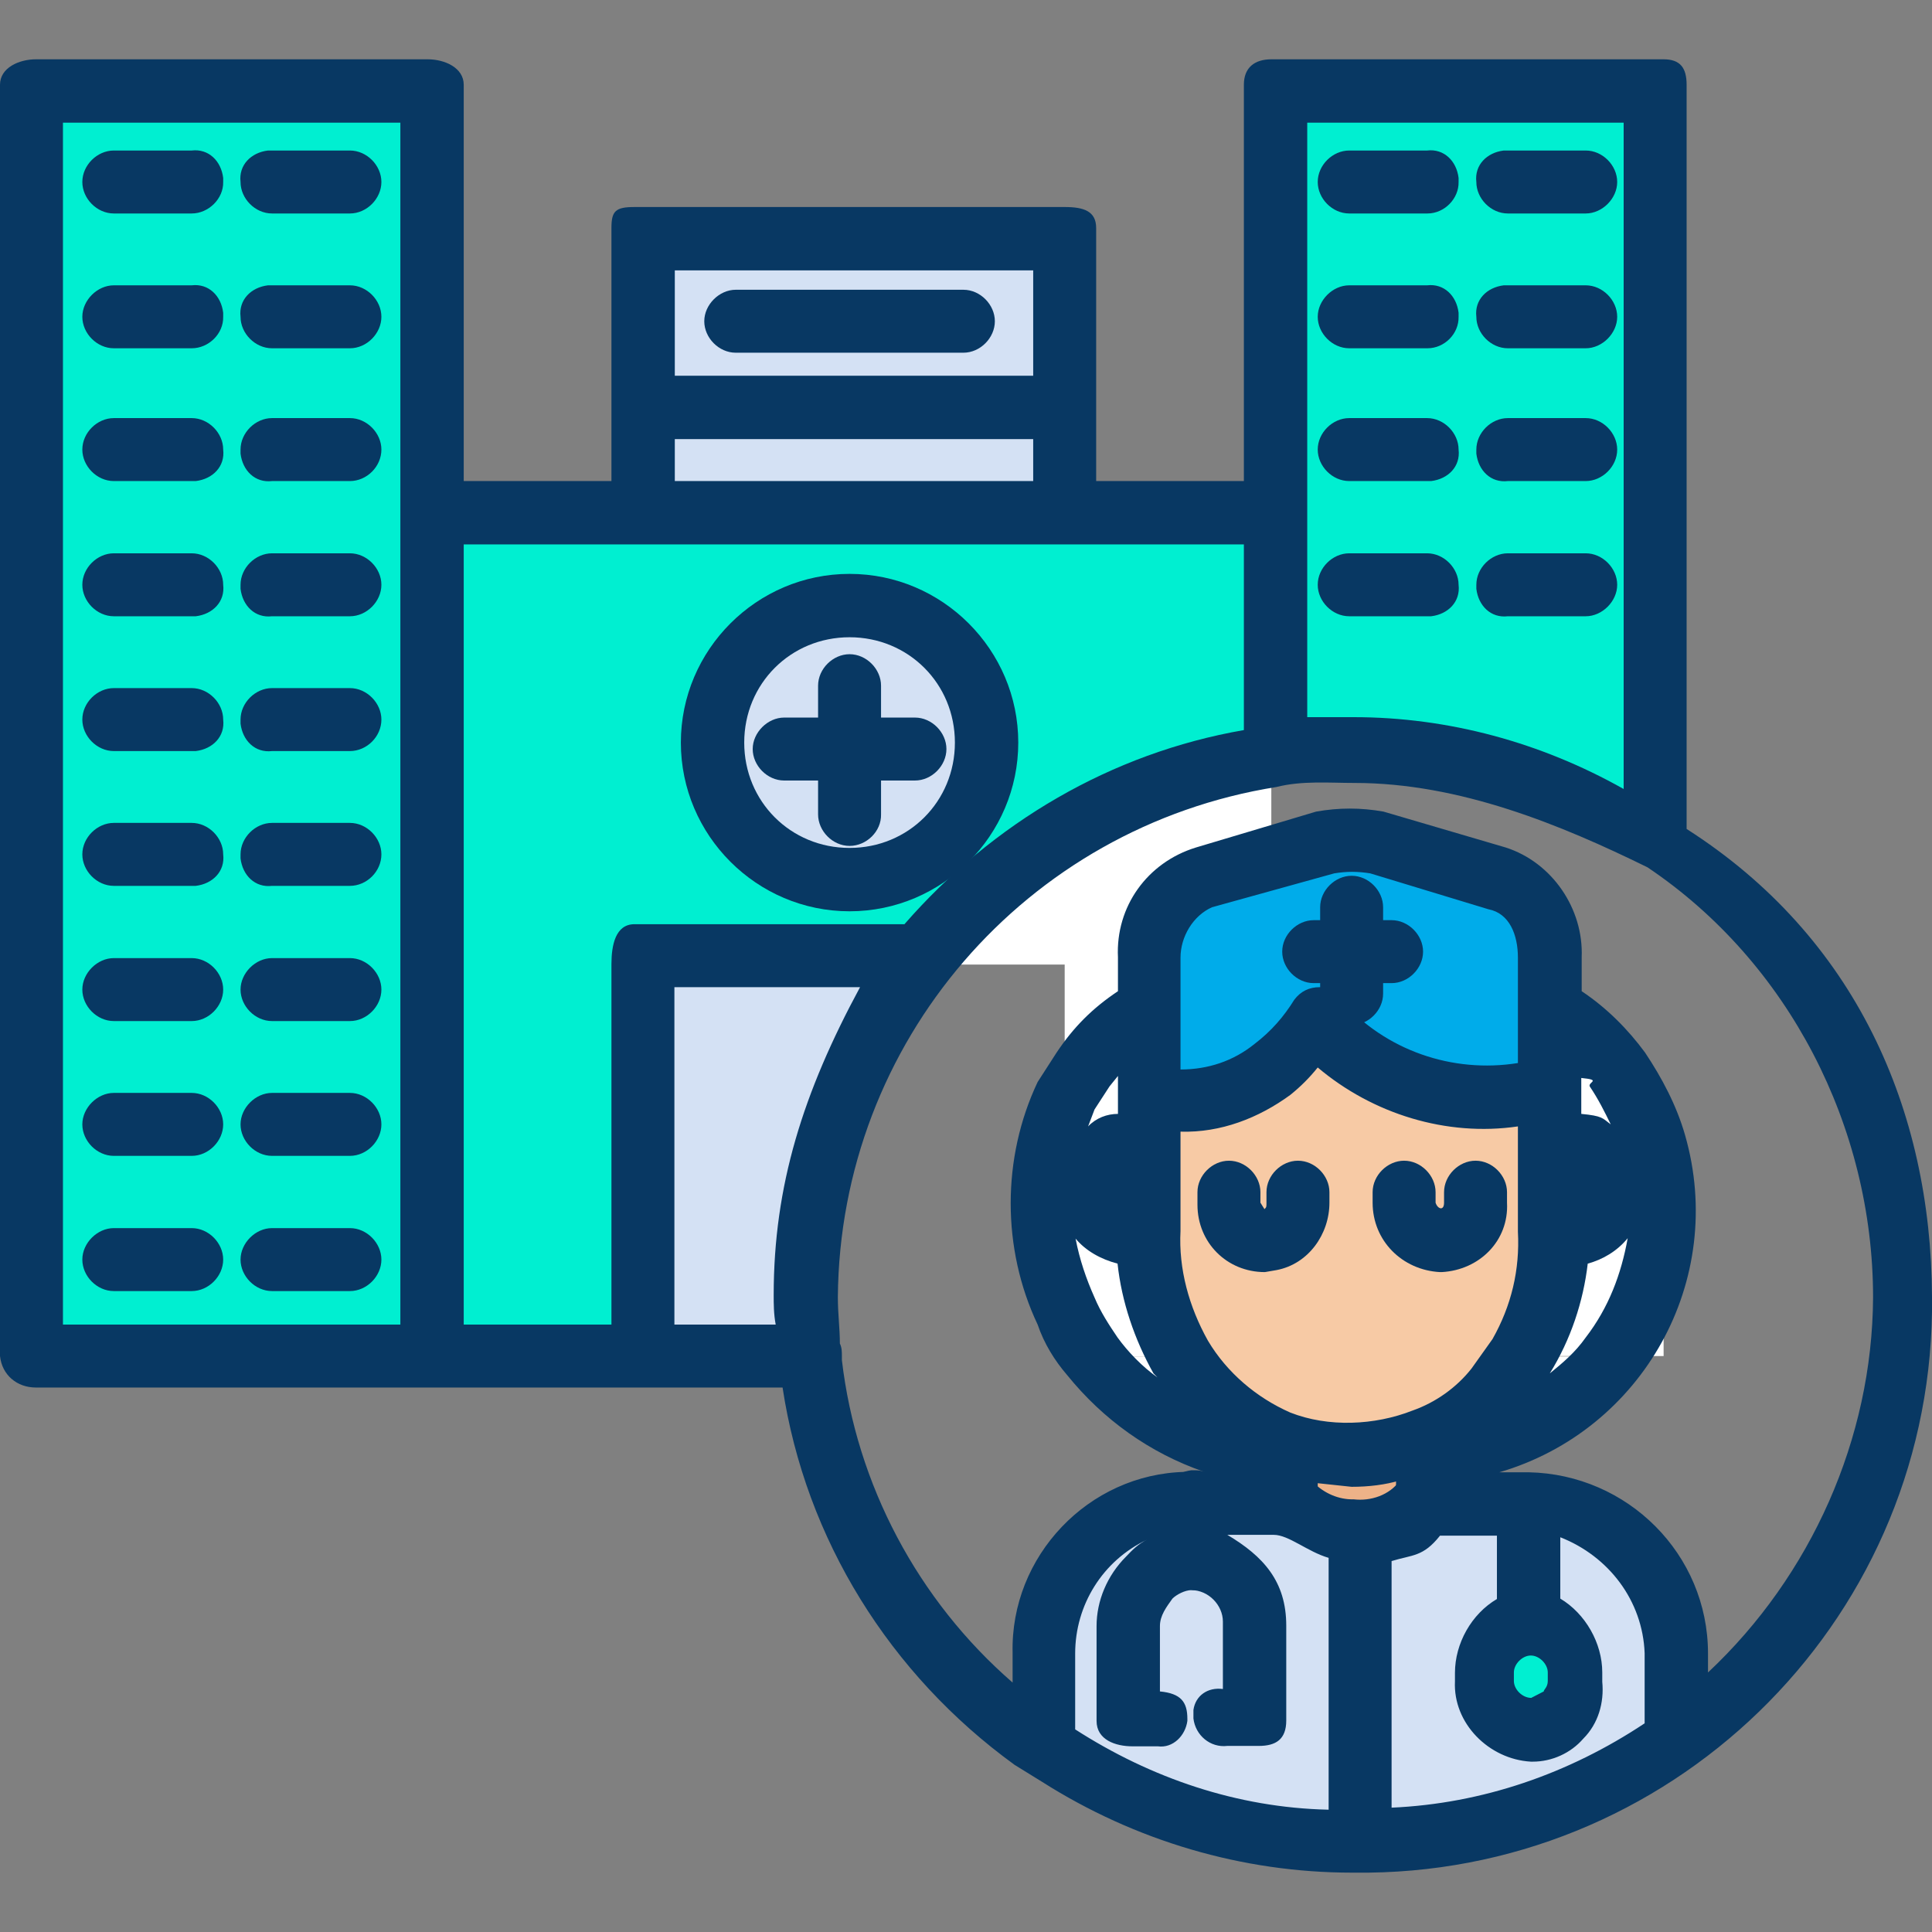 <?xml version="1.0" encoding="iso-8859-1"?>
<!-- Generator: Adobe Illustrator 19.0.0, SVG Export Plug-In . SVG Version: 6.00 Build 0)  -->
<svg version="1.1" id="Capa_1" xmlns="http://www.w3.org/2000/svg" xmlns:xlink="http://www.w3.org/1999/xlink" x="0px" y="0px"
	 viewBox="0 0 478.7 478.7" style="enable-background:new 0 0 478.7 478.7;" xml:space="preserve">
<rect x="0" y="0" width="478.7" height="478.7" fill="#808080" stroke="none"/>
<path style="fill:#D4E1F4;" d="M413.2,428.994l2.1,3.1c-23.5,16.7-51.2,25.6-79.9,25.6h-0.5v-78.3c6.8,0.5,13.6-2.1,18.3-7.3h25.1
	c18.8,0,34.5,16.7,34.5,37.6L413.2,428.994z M391.3,416.494v-2.1c0-6.8-5.2-12-12-12l0,0c-6.8,0-12,5.2-12,12l0,0v2.1
	c0,6.8,5.2,12,12,12l0,0C385.5,427.994,390.8,422.794,391.3,416.494z"/>
<path style="fill:#FFFFFF;" d="M412.2,297.894v38.1h-13.1C407.5,325.094,412.2,311.494,412.2,297.894z"/>
<path style="fill:#00EFD1;" d="M412.2,20.994v188.1c-22.5-15.2-49.6-23.5-76.8-23.5c-6.8,0-13.6,0.5-20.4,1.6v-166.2H412.2z"/>
<g>
	<path style="fill:#FFFFFF;" d="M402.3,264.994c6.3,9.9,9.9,21.4,9.9,32.9c0,13.6-4.7,27.2-13.1,38.1h-21.4
		c5.7-9.4,8.4-19.9,8.4-30.8v-55.4C392.3,253.494,398.1,258.694,402.3,264.994z"/>
	<path style="fill:#FFFFFF;" d="M377.7,336.094h21.4c-10.4,14.6-27.2,23-44.9,21.9h-0.5v-1c6.8-2.6,13.1-6.8,18.3-12.5
		L377.7,336.094z"/>
</g>
<path style="fill:#00EFD1;" d="M391.3,414.394v2.1c-0.5,6.3-5.7,11.5-12,12c-6.8,0-12-5.2-12-12l0,0v-2.1c0-6.8,5.2-12,12-12l0,0
	C386.1,402.394,391.3,407.594,391.3,414.394L391.3,414.394z"/>
<path style="fill:#EDB288;" d="M353.1,356.994v1l0,0v13.1l0,0c-9.4,9.9-25.1,9.9-34.5,0.5c0,0,0,0-0.5-0.5l0,0v-12.5h0.5
	c5.2,1.6,10.4,2.6,15.7,2.6C340.6,361.094,347.4,359.594,353.1,356.994z"/>
<path style="fill:#D4E1F4;" d="M296.2,372.094h22.5c4.2,4.7,10.4,7.3,16.7,7.3v78.4c-27.2,0-53.3-8.4-75.8-23.5l0,0v-24.6
	c0-20.9,15.7-37.6,34.5-37.6L296.2,372.094L296.2,372.094z"/>
<path style="fill:#FFFFFF;" d="M316.6,356.994v1h-1c-17.8,0.5-34.5-7.3-44.9-21.9h21.9C298.3,345.494,306.7,352.794,316.6,356.994z"
	/>
<path style="fill:#F7CAA5;" d="M327,252.494c-3.1,4.7-7.3,9.4-12,12.5l0,0c-8.9,6.8-19.9,9.4-30.8,7.3v32.9c0,11,2.6,21.4,8.4,30.8
	c5.7,9.4,14.1,16.7,24,20.9l2.6,1c5.2,1.6,10.4,2.6,15.7,2.6c6.3,0,12.5-1,18.3-3.7c6.8-2.6,13.1-6.8,18.3-12.5l6.3-8.4h-62.7l0,0
	h62.7c5.7-9.4,8.4-19.9,8.4-30.8v-35.5C346.9,280.194,327,252.494,327,252.494z"/>
<path style="fill:#00ACEA;" d="M372,217.494l-30.3-8.4c-4.2-1-8.9-1-13.1,0l-13.6,3.7l0,0l-16.7,4.7c-8.9,2.6-14.6,11-14.1,19.9
	v12.5v22.5c11,2.1,21.9-0.5,30.8-7.3l0,0c4.7-3.1,8.9-7.8,12-12.5c0,0,19.9,27.7,59,17.2v-19.9v-12.5
	C386.6,228.394,380.8,220.094,372,217.494z"/>
<path style="fill:#FFFFFF;" d="M315,187.194v25.6l-16.7,4.7c-8.9,2.6-14.6,11-14.1,19.9v12.5h-0.5c-6.3,3.7-11.5,8.9-15.7,15.2
	l-4.2,6.8v-32.9h-36C249.2,211.194,280.5,192.394,315,187.194z"/>
<path style="fill:#00EFD1;" d="M315,127.094v60.1c-34.5,5.2-65.8,24-87.2,51.7h-70.5v97.2h-51.2v-209L315,127.094L315,127.094z
	 M244.5,183.994c0-18.8-15.2-34-34-34s-34,15.2-34,34s15.2,34,34,34S244.5,202.794,244.5,183.994z"/>
<g>
	<path style="fill:#FFFFFF;" d="M292.5,336.094h-21.9c-2.6-3.7-4.7-7.3-6.8-11v-53.3l4.2-6.8c4.2-6.3,9.4-11.5,15.7-15.2h0.5v55.4
		C284.2,316.194,286.8,326.594,292.5,336.094z"/>
	<path style="fill:#FFFFFF;" d="M270.6,336.094h-6.8v-11C265.9,328.694,268,332.394,270.6,336.094z"/>
	<path style="fill:#FFFFFF;" d="M263.8,271.794v53.3C256,308.394,256,288.494,263.8,271.794z"/>
</g>
<g>
	<polygon style="fill:#D4E1F4;" points="263.8,126.594 263.8,127.094 157.2,127.094 157.2,126.594 157.2,102.494 263.8,102.494 	"/>
	<rect x="157.2" y="56.494" style="fill:#D4E1F4;" width="107.1" height="46"/>
	<circle style="fill:#D4E1F4;" cx="210.5" cy="183.994" r="34"/>
	<path style="fill:#D4E1F4;" d="M157.2,238.894h70.5c-18.3,24-28.2,52.8-28.2,83.1c0,4.7,0.5,9.4,1,14.1h-43.4v-97.2H157.2z"/>
</g>
<polygon style="fill:#00EFD1;" points="106,127.094 106,336.094 8.9,336.094 8.9,20.994 106,20.994 "/>
<g>
	<path style="fill:#083863;" d="M47.5,252.994H28.2c-4.2,0-7.8-3.7-7.8-7.8s3.7-7.8,7.8-7.8h19.3c4.2,0,7.8,3.7,7.8,7.8
		S51.7,252.994,47.5,252.994z"/>
	<path style="fill:#083863;" d="M86.7,252.994H67.4c-4.2,0-7.8-3.7-7.8-7.8s3.7-7.8,7.8-7.8h19.3c4.2,0,7.8,3.7,7.8,7.8
		S90.9,252.994,86.7,252.994z"/>
	<path style="fill:#083863;" d="M47.5,286.394H28.2c-4.2,0-7.8-3.7-7.8-7.8s3.7-7.8,7.8-7.8h19.3c4.2,0,7.8,3.7,7.8,7.8
		S51.7,286.394,47.5,286.394z"/>
	<path style="fill:#083863;" d="M86.7,286.394H67.4c-4.2,0-7.8-3.7-7.8-7.8s3.7-7.8,7.8-7.8h19.3c4.2,0,7.8,3.7,7.8,7.8
		S90.9,286.394,86.7,286.394z"/>
	<path style="fill:#083863;" d="M47.5,319.894H28.2c-4.2,0-7.8-3.7-7.8-7.8s3.7-7.8,7.8-7.8h19.3c4.2,0,7.8,3.7,7.8,7.8
		S51.7,319.894,47.5,319.894z"/>
	<path style="fill:#083863;" d="M86.7,319.894H67.4c-4.2,0-7.8-3.7-7.8-7.8s3.7-7.8,7.8-7.8h19.3c4.2,0,7.8,3.7,7.8,7.8
		S90.9,319.894,86.7,319.894z"/>
	<path style="fill:#083863;" d="M47.5,86.294H28.2c-4.2,0-7.8-3.7-7.8-7.8s3.7-7.8,7.8-7.8h19.3c4.2-0.5,7.3,2.6,7.8,6.8
		c0,0.5,0,0.5,0,1C55.4,82.694,51.7,86.294,47.5,86.294z"/>
	<path style="fill:#083863;" d="M86.7,86.294H67.4c-4.2,0-7.8-3.7-7.8-7.8c-0.5-4.2,2.6-7.3,6.8-7.8c0.5,0,0.5,0,1,0h19.3
		c4.2,0,7.8,3.7,7.8,7.8S90.9,86.294,86.7,86.294z"/>
	<path style="fill:#083863;" d="M47.5,52.894H28.2c-4.2,0-7.8-3.7-7.8-7.8c0-4.2,3.7-7.8,7.8-7.8h19.3c4.2-0.5,7.3,2.6,7.8,6.8
		c0,0.5,0,0.5,0,1C55.4,49.194,51.7,52.894,47.5,52.894z"/>
	<path style="fill:#083863;" d="M86.7,52.894H67.4c-4.2,0-7.8-3.7-7.8-7.8c-0.5-4.2,2.6-7.3,6.8-7.8c0.5,0,0.5,0,1,0h19.3
		c4.2,0,7.8,3.7,7.8,7.8S90.9,52.894,86.7,52.894z"/>
	<path style="fill:#083863;" d="M226.7,193.394h-32.4c-4.2,0-7.8-3.7-7.8-7.8s3.7-7.8,7.8-7.8h32.4c4.2,0,7.8,3.7,7.8,7.8
		S230.9,193.394,226.7,193.394z"/>
	<path style="fill:#083863;" d="M210.5,209.594c-4.2,0-7.8-3.7-7.8-7.8v-31.9c0-4.2,3.7-7.8,7.8-7.8c4.2,0,7.8,3.7,7.8,7.8v31.9
		C218.4,205.994,214.7,209.594,210.5,209.594z"/>
	<path style="fill:#083863;" d="M210.5,225.794c-23,0-41.8-18.8-41.8-41.8s18.8-41.8,41.8-41.8s41.8,18.8,41.8,41.8
		S233.5,225.794,210.5,225.794z M210.5,157.894c-14.6,0-26.1,11.5-26.1,26.1s11.5,26.1,26.1,26.1s26.1-11.5,26.1-26.1
		S225.1,157.894,210.5,157.894z"/>
	<path style="fill:#083863;" d="M47.5,152.694H28.2c-4.2,0-7.8-3.7-7.8-7.8c0-4.2,3.7-7.8,7.8-7.8h19.3c4.2,0,7.8,3.7,7.8,7.8
		c0.5,4.2-2.6,7.3-6.8,7.8C48,152.694,48,152.694,47.5,152.694z"/>
	<path style="fill:#083863;" d="M86.7,152.694H67.4c-4.2,0.5-7.3-2.6-7.8-6.8c0-0.5,0-0.5,0-1c0-4.2,3.7-7.8,7.8-7.8h19.3
		c4.2,0,7.8,3.7,7.8,7.8S90.9,152.694,86.7,152.694z"/>
	<path style="fill:#083863;" d="M47.5,119.194H28.2c-4.2,0-7.8-3.7-7.8-7.8c0-4.2,3.7-7.8,7.8-7.8h19.3c4.2,0,7.8,3.7,7.8,7.8
		c0.5,4.2-2.6,7.3-6.8,7.8C48,119.194,48,119.194,47.5,119.194z"/>
	<path style="fill:#083863;" d="M86.7,119.194H67.4c-4.2,0.5-7.3-2.6-7.8-6.8c0-0.5,0-0.5,0-1c0-4.2,3.7-7.8,7.8-7.8h19.3
		c4.2,0,7.8,3.7,7.8,7.8C94.5,115.594,90.9,119.194,86.7,119.194z"/>
	<path style="fill:#083863;" d="M47.5,219.494H28.2c-4.2,0-7.8-3.7-7.8-7.8c0-4.2,3.7-7.8,7.8-7.8h19.3c4.2,0,7.8,3.7,7.8,7.8
		c0.5,4.2-2.6,7.3-6.8,7.8C48,219.494,48,219.494,47.5,219.494z"/>
	<path style="fill:#083863;" d="M86.7,219.494H67.4c-4.2,0.5-7.3-2.6-7.8-6.8c0-0.5,0-0.5,0-1c0-4.2,3.7-7.8,7.8-7.8h19.3
		c4.2,0,7.8,3.7,7.8,7.8C94.5,215.894,90.9,219.494,86.7,219.494z"/>
	<path style="fill:#083863;" d="M47.5,186.094H28.2c-4.2,0-7.8-3.7-7.8-7.8c0-4.2,3.7-7.8,7.8-7.8h19.3c4.2,0,7.8,3.7,7.8,7.8
		c0.5,4.2-2.6,7.3-6.8,7.8C48,186.094,48,186.094,47.5,186.094z"/>
	<path style="fill:#083863;" d="M86.7,186.094H67.4c-4.2,0.5-7.3-2.6-7.8-6.8c0-0.5,0-0.5,0-1c0-4.2,3.7-7.8,7.8-7.8h19.3
		c4.2,0,7.8,3.7,7.8,7.8C94.5,182.494,90.9,186.094,86.7,186.094z"/>
	<path style="fill:#083863;" d="M353.7,86.294h-19.4c-4.2,0-7.8-3.7-7.8-7.8s3.7-7.8,7.8-7.8h19.3c4.2-0.5,7.3,2.6,7.8,6.8
		c0,0.5,0,0.5,0,1C361.5,82.694,357.9,86.294,353.7,86.294z"/>
	<path style="fill:#083863;" d="M392.9,86.294h-19.3c-4.2,0-7.8-3.7-7.8-7.8c-0.5-4.2,2.6-7.3,6.8-7.8c0.5,0,0.5,0,1,0h19.3
		c4.2,0,7.8,3.7,7.8,7.8S397,86.294,392.9,86.294z"/>
	<path style="fill:#083863;" d="M353.7,52.894h-19.4c-4.2,0-7.8-3.7-7.8-7.8c0-4.2,3.7-7.8,7.8-7.8h19.3c4.2-0.5,7.3,2.6,7.8,6.8
		c0,0.5,0,0.5,0,1C361.5,49.194,357.9,52.894,353.7,52.894z"/>
	<path style="fill:#083863;" d="M392.9,52.894h-19.3c-4.2,0-7.8-3.7-7.8-7.8c-0.5-4.2,2.6-7.3,6.8-7.8c0.5,0,0.5,0,1,0h19.3
		c4.2,0,7.8,3.7,7.8,7.8S397,52.894,392.9,52.894z"/>
	<path style="fill:#083863;" d="M353.7,152.694h-19.4c-4.2,0-7.8-3.7-7.8-7.8c0-4.2,3.7-7.8,7.8-7.8l0,0h19.3c4.2,0,7.8,3.7,7.8,7.8
		c0.5,4.2-2.6,7.3-6.8,7.8C354.2,152.694,354.2,152.694,353.7,152.694z"/>
	<path style="fill:#083863;" d="M392.9,152.694h-19.3c-4.2,0.5-7.3-2.6-7.8-6.8c0-0.5,0-0.5,0-1c0-4.2,3.7-7.8,7.8-7.8h19.3
		c4.2,0,7.8,3.7,7.8,7.8S397,152.694,392.9,152.694L392.9,152.694z"/>
	<path style="fill:#083863;" d="M353.7,119.194h-19.4c-4.2,0-7.8-3.7-7.8-7.8c0-4.2,3.7-7.8,7.8-7.8h19.3c4.2,0,7.8,3.7,7.8,7.8
		c0.5,4.2-2.6,7.3-6.8,7.8C354.2,119.194,354.2,119.194,353.7,119.194z"/>
	<path style="fill:#083863;" d="M392.9,119.194h-19.3c-4.2,0.5-7.3-2.6-7.8-6.8c0-0.5,0-0.5,0-1c0-4.2,3.7-7.8,7.8-7.8h19.3
		c4.2,0,7.8,3.7,7.8,7.8C400.7,115.594,397,119.194,392.9,119.194z"/>
	<path style="fill:#083863;" d="M238.7,87.394h-56.4c-4.2,0-7.8-3.7-7.8-7.8s3.7-7.8,7.8-7.8h56.4c4.2,0,7.8,3.7,7.8,7.8
		S242.9,87.394,238.7,87.394z"/>
	<path style="fill:#083863;" d="M318.7,379.394c-4.2,0-7.8-3.7-7.8-7.8v-13.1c0-4.2,3.7-7.8,7.8-7.8c4.2,0,7.8,3.7,7.8,7.8v13.1
		C326.5,375.794,322.8,379.394,318.7,379.394z"/>
	<path style="fill:#083863;" d="M353.7,379.394c-4.2,0-7.8-3.7-7.8-7.8v-13.1c0-4.2,3.7-7.8,7.8-7.8c4.2,0,7.8,3.7,7.8,7.8v13.1
		C361.5,375.794,357.9,379.394,353.7,379.394z"/>
	<path style="fill:#083863;" d="M313.4,315.194c-9.4,0-16.7-7.3-16.7-16.7v-0.5v-2.6c0-4.2,3.7-7.8,7.8-7.8c4.2,0,7.8,3.7,7.8,7.8
		v2.6l1,1.6l0,0c0.5-0.5,0.5-0.5,0.5-1.6v-2.6c0-4.2,3.7-7.8,7.8-7.8c4.2,0,7.8,3.7,7.8,7.8v2.6c0,7.8-5.2,15.2-13.1,16.7
		L313.4,315.194z"/>
	<path style="fill:#083863;" d="M356.8,315.194c-9.4-0.5-16.7-7.8-16.7-17.2v-2.6c0-4.2,3.7-7.8,7.8-7.8c4.2,0,7.8,3.7,7.8,7.8v2.6
		c0.5,1.6,2.1,2.1,2.1,0v-2.6c0-4.2,3.7-7.8,7.8-7.8c4.2,0,7.8,3.7,7.8,7.8v2.6c0.5,9.4-6.8,16.7-16.2,17.2H356.8z"/>
	<path style="fill:#083863;" d="M296.2,393.994c-4.2,0-7.8-3.7-7.8-7.8v-14.1c-0.5-4.2,2.6-7.3,6.8-7.8c0.5,0,0.5,0,1,0
		c4.2,0,7.8,3.7,7.8,7.8v14.1C304,390.394,300.4,393.994,296.2,393.994z"/>
	<path style="fill:#083863;" d="M417.9,205.394v-184.4c0-4.2-1.6-6.3-5.7-6.3H315c-4.2,0-6.8,2.1-6.8,6.3v98.2h-36.6v-62.7
		c0-4.2-3.1-5.2-7.8-5.2H157.2c-4.7,0-5.7,1-5.7,5.2v62.7h-36.6v-98.2c0-4.2-4.7-6.3-8.9-6.3H8.9c-4.2,0-8.9,2.1-8.9,6.3v315
		c0.5,4.7,4.2,7.8,8.9,7.8h97.2h87.8c5.7,37.6,26.6,71.1,57.5,93.5l6.8,4.2c23,14.6,49.6,22.5,76.8,22.5h0.5
		c77.8,1,142.1-61.1,143.2-139c0-1,0-2.6,0-3.7C478.5,274.894,459.7,232.094,417.9,205.394z M323.9,30.394h78.4v165.1
		c-20.4-11.5-43.4-17.8-66.9-17.8h-11.5V30.394z M167.2,66.994H256v26.1h-88.8L167.2,66.994L167.2,66.994z M167.2,108.794H256v10.4
		h-88.8L167.2,108.794L167.2,108.794z M308.2,134.894v46c-32.9,5.7-62.2,23-84.1,48.1h-66.9c-4.7,0-5.7,5.2-5.7,9.9v89.3h-36.6
		v-193.3H308.2z M191.7,320.894c0,2.1,0,4.7,0.5,7.3h-25.1v-83.6h46C199,270.694,191.7,293.694,191.7,320.894z M15.6,30.394h83.6
		v297.8H15.6V30.394z M329.1,448.394c-22.5-0.5-43.9-7.8-62.7-19.9v-18.8c0-12,6.8-23,17.8-28.2c-2.1,1-3.7,2.6-5.2,4.2
		c-4.7,4.7-7.3,11-7.3,17.2v23.5c0,4.7,4.7,6.3,8.9,6.3h6.3c3.7,0.5,6.8-2.6,7.3-6.3v-0.5c0-4.2-1.6-6.3-6.8-6.8v-16.2
		c0-2.6,1.6-4.7,3.1-6.8c1-1,3.1-2.1,4.7-2.1c4.2,0,7.8,3.7,7.8,7.8c0,0.5,0,0.5,0,1v15.7c-3.7-0.5-6.8,1.6-7.3,5.2
		c0,0.5,0,1.6,0,2.1c0.5,4.2,4.2,7.3,8.4,6.8h7.8c4.2,0,6.8-1.6,6.8-6.3v-23.5c0-11-5.7-17.2-14.6-22.5h11.5c3.7,0,8.4,4.2,13.6,5.7
		v62.4H329.1z M319.7,271.294c2.6-2.1,4.7-4.2,6.8-6.8c13.6,11.5,31.9,17.2,49.6,14.6v26.1c0.5,9.4-1.6,18.3-6.3,26.6l-5.2,7.3
		c-3.7,4.7-8.9,8.4-14.6,10.4c-9.4,3.7-20.9,4.2-30.3,0.5l0,0c-8.4-3.7-15.7-9.9-20.4-17.8c-4.7-8.4-7.3-17.8-6.8-27.2v-24.6
		C302.5,280.694,311.9,276.994,319.7,271.294z M292.5,264.994v-15.2v-12.5c0-5.2,3.1-10.4,7.8-12.5l30.3-8.4c3.1-0.5,5.7-0.5,8.9,0
		l29.3,8.9c5.2,1,7.3,6.3,7.3,12v26.1c-16.2,2.6-32.9-3.1-43.9-15.7c-1.6-2.1-2.6-3.1-5.2-3.1s-4.7,1-6.3,3.1
		c-2.6,4.2-5.7,7.8-9.9,11C305.6,262.894,299.3,264.994,292.5,264.994z M325.5,367.394l9.4,1c4.2,0,8.4-0.5,12-1.6
		c-2.6,3.7-7.3,5.2-11.5,4.7C331.7,371.594,328.1,369.994,325.5,367.394z M407.5,426.994c-18.8,12.5-40.2,19.9-62.7,20.9v-61.1
		c5.2-1.6,7.8-1,12-6.3h14.1v15.7c-6.3,3.7-10.4,11-10.4,18.3v2.1c-0.5,10.4,8.4,19.3,18.8,19.9h0.5c4.7,0,9.4-2.1,12.5-5.7
		c3.7-3.7,5.2-8.9,4.7-14.1v-2.3c0-7.3-4.2-14.6-10.4-18.3v-15.2c12,4.7,20.4,15.7,20.9,28.7V426.994z M375.1,416.494v-2.1
		c0-2.1,2.1-4.2,4.2-4.2s4.2,2.1,4.2,4.2v2.1c0,1.6-1,2.1-1,2.6l-3.1,1.6C377.2,420.694,375.1,418.594,375.1,416.494z
		 M423.2,414.394v-4.7c0-24.6-19.9-44.4-44.4-44.9h-7.3c35.5-10.4,56.4-47.5,46-83.6c-2.1-7.3-5.7-14.1-9.9-20.4
		c-4.2-5.7-9.4-11-15.7-15.2v-8.4c0.5-12-7.3-23.5-18.8-27.2l-30.3-8.9c-5.7-1-11-1-16.7,0l-29.8,8.9c-12,3.7-19.9,14.6-19.3,27.2
		v8.4c-6.3,4.2-11,8.9-15.2,15.2l-4.7,7.3c-8.9,18.8-8.9,41.3,0,60.1c1.6,4.7,4.2,8.9,7.3,12.5c8.9,11,20.4,19.3,34,24h-4.7
		c-24,0.5-43.4,20.9-42.8,44.9l0,0v7.3c-23.5-20.4-38.7-49.1-42.3-79.9c0-0.5,0-0.5,0-1c0-1,0-2.1-0.5-3.1c0-3.7-0.5-7.3-0.5-11.5
		c0.5-63.2,46.5-116.5,108.7-126.4c6.3-1.6,13.1-1,19.3-1c26.1,0,51.2,10.4,72.6,20.9c35,23.5,55.9,64.3,55.9,106.6
		C463.9,356.394,448.8,390.394,423.2,414.394z M393.9,269.194c2.1,3.1,3.7,6.3,5.2,9.4c-2.1-1.6-2.1-2.1-7.3-2.6v-8.9
		C397,267.594,393.4,268.094,393.9,269.194z M393.4,313.094c3.7-1,7.3-3.1,9.9-6.3c-1.6,8.9-4.7,17.2-10.4,24.6
		c-2.6,3.7-5.7,6.3-8.9,8.9l0,0C389.2,331.894,392.3,322.494,393.4,313.094z M276.9,313.094c1,9.4,4.2,18.8,8.9,27.2l1,1
		c-3.7-2.6-7.3-6.3-9.9-9.9c-2.1-3.1-4.2-6.3-5.7-9.9c-2.1-4.7-3.7-9.4-4.7-14.6C269,309.894,272.7,311.994,276.9,313.094z
		 M269.6,279.094l1.6-4.2l3.7-5.7l2.1-2.6v9.4C274.3,275.994,271.6,276.994,269.6,279.094z"/>
	<path style="fill:#083863;" d="M344.8,243.594h-19.3c-4.2,0-7.8-3.7-7.8-7.8c0-4.2,3.7-7.8,7.8-7.8h19.3c4.2,0,7.8,3.7,7.8,7.8
		C352.6,239.894,349,243.594,344.8,243.594z"/>
	<path style="fill:#083863;" d="M334.9,253.994c-4.2,0-7.8-3.7-7.8-7.8v-21.4c0-4.2,3.7-7.8,7.8-7.8c4.2,0,7.8,3.7,7.8,7.8v21.4
		C342.7,250.394,339,253.994,334.9,253.994z"/>
</g>
<g>
</g>
<g>
</g>
<g>
</g>
<g>
</g>
<g>
</g>
<g>
</g>
<g>
</g>
<g>
</g>
<g>
</g>
<g>
</g>
<g>
</g>
<g>
</g>
<g>
</g>
<g>
</g>
<g>
</g>
</svg>
